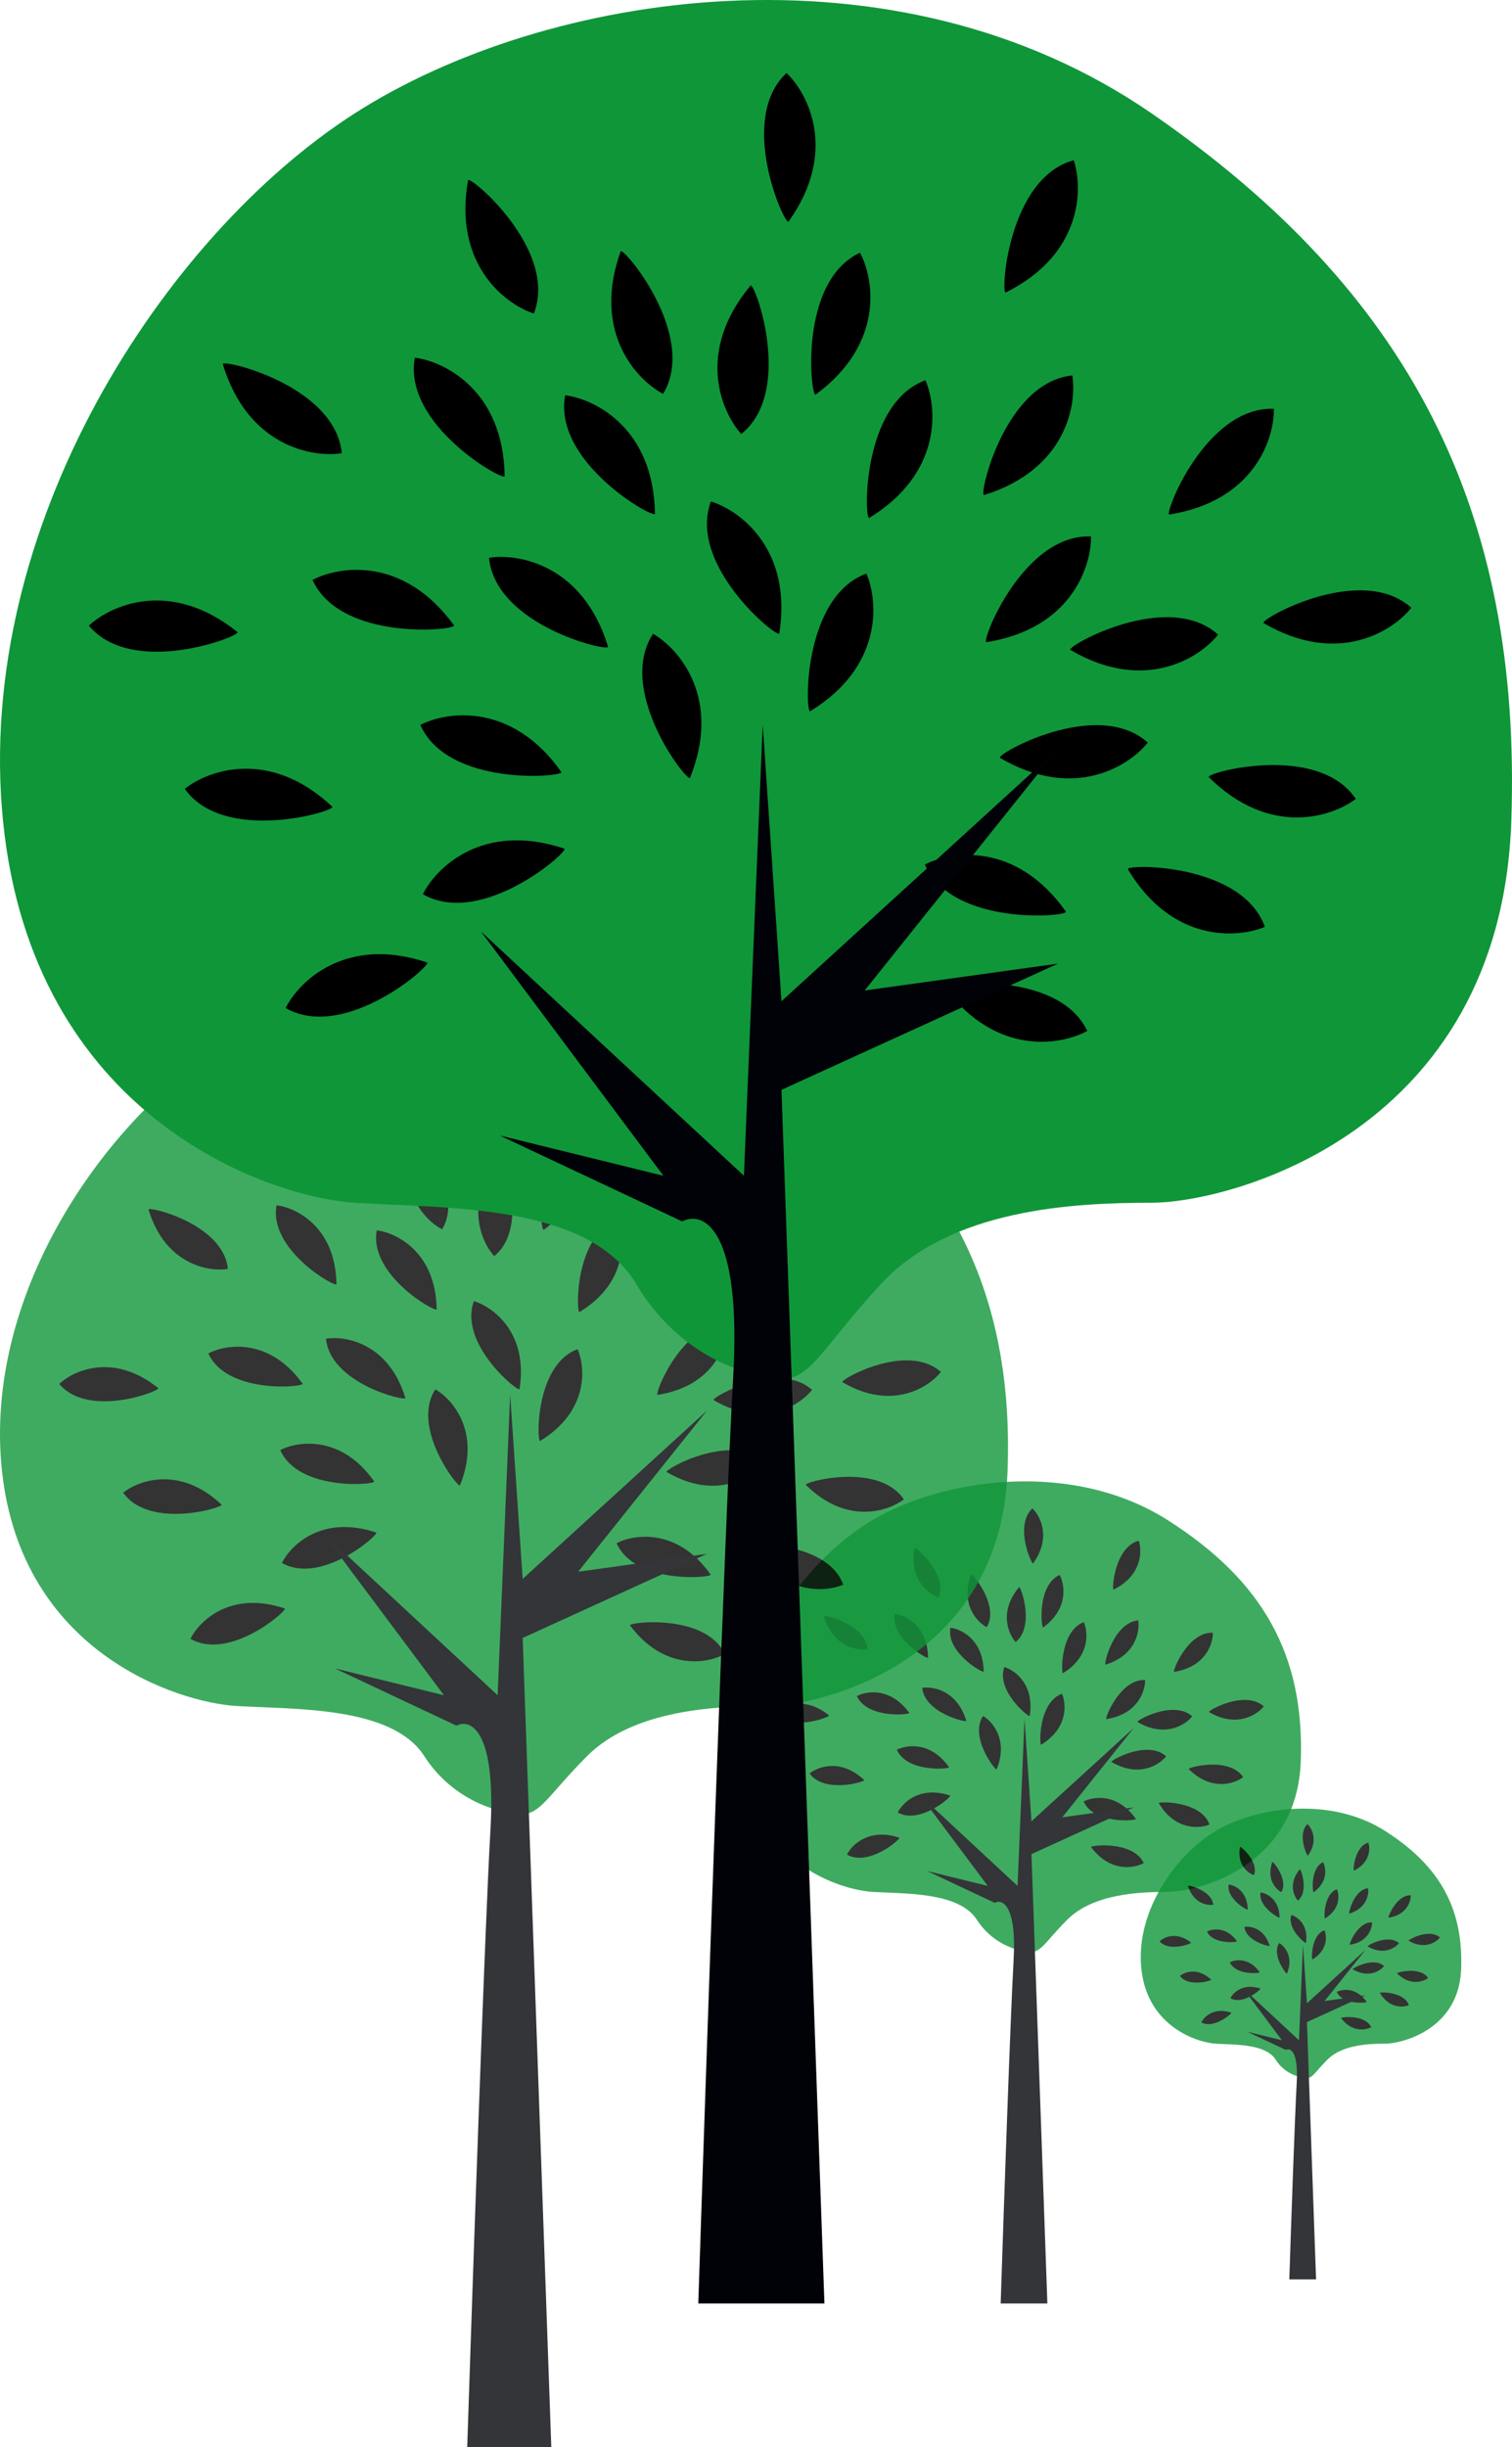 <svg xmlns="http://www.w3.org/2000/svg" width="600.842" height="971.943" viewBox="0 0 600.842 971.943">
  <g id="Trees" transform="translate(-15989 6664)">
    <g id="Tree_1_section_1" transform="translate(14888.913 -6598.346)" opacity="0.8">
      <path id="Buse" d="M111.8,186.358c-3.685-.395-12.478-3.4-18.164-12.241-7.108-11.056-28.431-10.267-41.461-11.056S4.791,151.215.447,111.333,24.139,31.964,52.175,15.379s79.369-24.087,117.276,0,54.492,53.7,52.913,95.953-41.461,51.728-52.913,51.728-29.615.79-39.882,11.056S118.908,188.657,111.8,186.358Z" transform="translate(1394.62 522.723)" fill="#0f9639"/>
      <g id="Leaves" transform="translate(1407.308 532.969)">
        <path id="Vector_11" data-name="Vector 11" d="M20.94,7.022C17.123,9.128,7.594,10.813.012.7-.515,0,16.6-2.06,20.94,7.022Z" transform="translate(126.346 134.341)"/>
        <path id="Vector_12" data-name="Vector 12" d="M20.94,7.023C17.123,9.128,7.594,10.813.012.7-.515,0,16.6-2.06,20.94,7.023Z" transform="translate(153.324 116.881) rotate(6.024)"/>
        <path id="Vector_13" data-name="Vector 13" d="M20.94,7.023C17.123,9.128,7.594,10.813.012.7-.515,0,16.6-2.06,20.94,7.023Z" transform="translate(165.055 103.352) rotate(-8.39)"/>
        <path id="Vector_14" data-name="Vector 14" d="M20.94,7.023C17.123,9.128,7.594,10.813.012.7-.515,0,16.6-2.06,20.94,7.023Z" transform="matrix(0.922, -0.386, 0.386, 0.922, 134.172, 100.565)"/>
        <path id="Vector_15" data-name="Vector 15" d="M20.94,7.023C17.123,9.128,7.594,10.813.012.7-.515,0,16.6-2.06,20.94,7.023Z" transform="matrix(0.922, -0.386, 0.386, 0.922, 172.953, 80.74)"/>
        <path id="Vector_16" data-name="Vector 16" d="M20.94,7.023C17.123,9.128,7.594,10.813.012.7-.515,0,16.6-2.06,20.94,7.023Z" transform="matrix(0.922, -0.386, 0.386, 0.922, 144.522, 84.689)"/>
        <path id="Vector_17" data-name="Vector 17" d="M20.94,7.023C17.123,9.128,7.594,10.813.012.7-.515,0,16.6-2.06,20.94,7.023Z" transform="matrix(0.468, -0.884, 0.884, 0.468, 131.822, 83.873)"/>
        <path id="Vector_18" data-name="Vector 18" d="M20.94,7.023C17.123,9.128,7.594,10.813.012.7-.515,0,16.6-2.06,20.94,7.023Z" transform="matrix(0.468, -0.884, 0.884, 0.468, 158.737, 65.101)"/>
        <path id="Vector_19" data-name="Vector 19" d="M20.94,7.023C17.123,9.128,7.594,10.813.012.7-.515,0,16.6-2.06,20.94,7.023Z" transform="translate(131.441 62.332) rotate(-70.39)"/>
        <path id="Vector_20" data-name="Vector 20" d="M20.94,7.023C17.123,9.128,7.594,10.813.012.7-.515,0,16.6-2.06,20.94,7.023Z" transform="translate(114.512 65.862) rotate(-84.605)"/>
        <path id="Vector_21" data-name="Vector 21" d="M20.94,7.023C17.123,9.128,7.594,10.813.012.7-.515,0,16.6-2.06,20.94,7.023Z" transform="translate(105.825 94.293) rotate(-84.605)"/>
        <path id="Vector_22" data-name="Vector 22" d="M20.94,7.023C17.123,9.128,7.594,10.813.012.7-.515,0,16.6-2.06,20.94,7.023Z" transform="translate(88.247 104.508) rotate(-121.216)"/>
        <path id="Vector_23" data-name="Vector 23" d="M20.94,7.023C17.123,9.128,7.594,10.813.012.7-.515,0,16.6-2.06,20.94,7.023Z" transform="translate(70.75 115.127) rotate(145.345)"/>
        <path id="Vector_24" data-name="Vector 24" d="M20.94,7.023C17.123,9.128,7.594,10.813.012.7-.515,0,16.6-2.06,20.94,7.023Z" transform="translate(50.557 131.869) rotate(145.345)"/>
        <path id="Vector_25" data-name="Vector 25" d="M20.94,7.023C17.123,9.128,7.594,10.813.012.7-.515,0,16.6-2.06,20.94,7.023Z" transform="translate(36.334 109.081) rotate(170.094)"/>
        <path id="Vector_26" data-name="Vector 26" d="M20.94,7.023C17.123,9.128,7.594,10.813.012.7-.515,0,16.6-2.06,20.94,7.023Z" transform="matrix(-0.969, 0.248, -0.248, -0.969, 22.422, 83.377)"/>
        <path id="Vector_27" data-name="Vector 27" d="M20.94,7.023C17.123,9.128,7.594,10.813.012.7-.515,0,16.6-2.06,20.94,7.023Z" transform="translate(54.106 82.424) rotate(-179.015)"/>
        <path id="Vector_28" data-name="Vector 28" d="M20.94,7.023C17.123,9.128,7.594,10.813.012.7-.515,0,16.6-2.06,20.94,7.023Z" transform="matrix(-0.94, -0.341, 0.341, -0.94, 76.548, 85.527)"/>
        <path id="Vector_29" data-name="Vector 29" d="M20.94,7.023C17.123,9.128,7.594,10.813.012.7-.515,0,16.6-2.06,20.94,7.023Z" transform="matrix(-1, -0.029, 0.029, -1, 69.895, 103.992)"/>
        <path id="Vector_30" data-name="Vector 30" d="M20.94,7.023C17.123,9.128,7.594,10.813.012.7-.515,0,16.6-2.06,20.94,7.023Z" transform="matrix(-1, -0.029, 0.029, -1, 144.13, 124.526)"/>
        <path id="Vector_31" data-name="Vector 31" d="M20.94,7.023C17.123,9.128,7.594,10.813.012.7-.515,0,16.6-2.06,20.94,7.023Z" transform="translate(101.481 83.405) rotate(-134.242)"/>
        <path id="Vector_32" data-name="Vector 32" d="M20.94,7.023C17.123,9.128,7.594,10.813.012.7-.515,0,16.6-2.06,20.94,7.023Z" transform="matrix(-0.809, -0.588, 0.588, -0.809, 83.276, 65.879)"/>
        <path id="Vector_33" data-name="Vector 33" d="M20.94,7.023C17.123,9.128,7.594,10.813.012.7-.515,0,16.6-2.06,20.94,7.023Z" transform="matrix(-0.809, -0.588, 0.588, -0.809, 61.163, 60.351)"/>
        <path id="Vector_34" data-name="Vector 34" d="M20.94,7.023C17.123,9.128,7.594,10.813.012.7-.515,0,16.6-2.06,20.94,7.023Z" transform="matrix(0.94, 0.342, -0.342, 0.94, 20.322, 42.646)"/>
        <path id="Vector_35" data-name="Vector 35" d="M20.94,7.023C17.123,9.128,7.594,10.813.012.7-.515,0,16.6-2.06,20.94,7.023Z" transform="matrix(0.683, 0.73, -0.73, 0.683, 56.682, 15.782)"/>
        <path id="Vector_36" data-name="Vector 36" d="M20.94,7.023C17.123,9.128,7.594,10.813.012.7-.515,0,16.6-2.06,20.94,7.023Z" transform="translate(79.205 26.329) rotate(56.571)"/>
        <path id="Vector_37" data-name="Vector 37" d="M20.94,7.023C17.123,9.128,7.594,10.813.012.7-.515,0,16.6-2.06,20.94,7.023Z" transform="translate(98.421 31.589) rotate(76.771)"/>
        <path id="Vector_38" data-name="Vector 38" d="M20.94,7.023C17.123,9.128,7.594,10.813.012.7-.515,0,16.6-2.06,20.94,7.023Z" transform="matrix(0.01, -1, 1, 0.01, 106.615, 47.79)"/>
        <path id="Vector_39" data-name="Vector 39" d="M20.94,7.023C17.123,9.128,7.594,10.813.012.7-.515,0,16.6-2.06,20.94,7.023Z" transform="matrix(-0.302, -0.953, 0.953, -0.302, 102.667, 22.565)"/>
        <path id="Vector_40" data-name="Vector 40" d="M20.94,7.023C17.123,9.128,7.594,10.813.012.7-.515,0,16.6-2.06,20.94,7.023Z" transform="translate(134.603 32.647) rotate(-79.586)"/>
      </g>
      <path id="Stem" d="M37.118,95.953c1.264-22.113-4.475-24.482-7.5-22.9L2.764,60.415l24.087,5.923L0,30.4,38.7,66.338,41.461,0l2.764,40.672L84.9,3.554,56.466,39.092,84.9,35.143,44.225,53.7l6.318,178.481H31.984C33.169,195.987,35.854,118.066,37.118,95.953Z" transform="translate(1465.749 617.076)" fill="#000207"/>
    </g>
    <g id="Tree_1_section_1-2" data-name="Tree_1_section_1" transform="translate(15047.696 -6468.346)" opacity="0.8">
      <path id="Buse-2" data-name="Buse" d="M64.008,106.694a15.5,15.5,0,0,1-10.4-7.008c-4.069-6.33-16.277-5.878-23.738-6.33S2.743,86.574.256,63.741,13.82,18.3,29.871,8.805s45.44-13.79,67.143,0,31.2,30.746,30.294,54.935S103.571,93.356,97.015,93.356s-16.955.452-22.833,6.33S68.078,108.01,64.008,106.694Z" transform="translate(1394.62 522.723)" fill="#0f9639"/>
      <g id="Leaves-2" data-name="Leaves" transform="translate(1401.884 528.589)">
        <path id="Vector_11-2" data-name="Vector 11" d="M11.989,4.02C9.8,5.226,4.348,6.19.007.4-.295,0,9.5-1.179,11.989,4.02Z" transform="translate(72.336 76.913)"/>
        <path id="Vector_12-2" data-name="Vector 12" d="M11.989,4.021C9.8,5.226,4.348,6.19.007.4-.295,0,9.5-1.179,11.989,4.021Z" transform="translate(87.782 66.917) rotate(6.024)"/>
        <path id="Vector_13-2" data-name="Vector 13" d="M11.989,4.021C9.8,5.226,4.348,6.19.007.4-.295,0,9.5-1.179,11.989,4.021Z" transform="translate(94.498 59.171) rotate(-8.39)"/>
        <path id="Vector_14-2" data-name="Vector 14" d="M11.989,4.021C9.8,5.226,4.348,6.19.007.4-.295,0,9.5-1.179,11.989,4.021Z" transform="matrix(0.922, -0.386, 0.386, 0.922, 76.816, 57.576)"/>
        <path id="Vector_15-2" data-name="Vector 15" d="M11.989,4.021C9.8,5.226,4.348,6.19.007.4-.295,0,9.5-1.179,11.989,4.021Z" transform="matrix(0.922, -0.386, 0.386, 0.922, 99.019, 46.226)"/>
        <path id="Vector_16-2" data-name="Vector 16" d="M11.989,4.021C9.8,5.226,4.348,6.19.007.4-.295,0,9.5-1.179,11.989,4.021Z" transform="matrix(0.922, -0.386, 0.386, 0.922, 82.742, 48.486)"/>
        <path id="Vector_17-2" data-name="Vector 17" d="M11.989,4.021C9.8,5.226,4.348,6.19.007.4-.295,0,9.5-1.179,11.989,4.021Z" transform="matrix(0.468, -0.884, 0.884, 0.468, 75.471, 48.019)"/>
        <path id="Vector_18-2" data-name="Vector 18" d="M11.989,4.021C9.8,5.226,4.348,6.19.007.4-.295,0,9.5-1.179,11.989,4.021Z" transform="matrix(0.468, -0.884, 0.884, 0.468, 90.881, 37.272)"/>
        <path id="Vector_19-2" data-name="Vector 19" d="M11.989,4.021C9.8,5.226,4.348,6.19.007.4-.295,0,9.5-1.179,11.989,4.021Z" transform="translate(75.253 35.686) rotate(-70.39)"/>
        <path id="Vector_20-2" data-name="Vector 20" d="M11.989,4.021C9.8,5.226,4.348,6.19.007.4-.295,0,9.5-1.179,11.989,4.021Z" transform="translate(65.561 37.708) rotate(-84.605)"/>
        <path id="Vector_21-2" data-name="Vector 21" d="M11.989,4.021C9.8,5.226,4.348,6.19.007.4-.295,0,9.5-1.179,11.989,4.021Z" transform="translate(60.587 53.985) rotate(-84.605)"/>
        <path id="Vector_22-2" data-name="Vector 22" d="M11.989,4.021C9.8,5.226,4.348,6.19.007.4-.295,0,9.5-1.179,11.989,4.021Z" transform="translate(50.523 59.833) rotate(-121.216)"/>
        <path id="Vector_23-2" data-name="Vector 23" d="M11.989,4.021C9.8,5.226,4.348,6.19.007.4-.295,0,9.5-1.179,11.989,4.021Z" transform="translate(40.506 65.913) rotate(145.345)"/>
        <path id="Vector_24-2" data-name="Vector 24" d="M11.989,4.021C9.8,5.226,4.348,6.19.007.4-.295,0,9.5-1.179,11.989,4.021Z" transform="translate(28.945 75.498) rotate(145.345)"/>
        <path id="Vector_25-2" data-name="Vector 25" d="M11.989,4.021C9.8,5.226,4.348,6.19.007.4-.295,0,9.5-1.179,11.989,4.021Z" transform="translate(20.802 62.452) rotate(170.094)"/>
        <path id="Vector_26-2" data-name="Vector 26" d="M11.989,4.021C9.8,5.226,4.348,6.19.007.4-.295,0,9.5-1.179,11.989,4.021Z" transform="matrix(-0.969, 0.248, -0.248, -0.969, 12.837, 47.735)"/>
        <path id="Vector_27-2" data-name="Vector 27" d="M11.989,4.021C9.8,5.226,4.348,6.19.007.4-.295,0,9.5-1.179,11.989,4.021Z" transform="translate(30.977 47.19) rotate(-179.015)"/>
        <path id="Vector_28-2" data-name="Vector 28" d="M11.989,4.021C9.8,5.226,4.348,6.19.007.4-.295,0,9.5-1.179,11.989,4.021Z" transform="matrix(-0.94, -0.341, 0.341, -0.94, 43.825, 48.966)"/>
        <path id="Vector_29-2" data-name="Vector 29" d="M11.989,4.021C9.8,5.226,4.348,6.19.007.4-.295,0,9.5-1.179,11.989,4.021Z" transform="matrix(-1, -0.029, 0.029, -1, 40.016, 59.538)"/>
        <path id="Vector_30-2" data-name="Vector 30" d="M11.989,4.021C9.8,5.226,4.348,6.19.007.4-.295,0,9.5-1.179,11.989,4.021Z" transform="matrix(-1, -0.029, 0.029, -1, 82.518, 71.294)"/>
        <path id="Vector_31-2" data-name="Vector 31" d="M11.989,4.021C9.8,5.226,4.348,6.19.007.4-.295,0,9.5-1.179,11.989,4.021Z" transform="translate(58.1 47.751) rotate(-134.242)"/>
        <path id="Vector_32-2" data-name="Vector 32" d="M11.989,4.021C9.8,5.226,4.348,6.19.007.4-.295,0,9.5-1.179,11.989,4.021Z" transform="matrix(-0.809, -0.588, 0.588, -0.809, 47.677, 37.717)"/>
        <path id="Vector_33-2" data-name="Vector 33" d="M11.989,4.021C9.8,5.226,4.348,6.19.007.4-.295,0,9.5-1.179,11.989,4.021Z" transform="matrix(-0.809, -0.588, 0.588, -0.809, 35.017, 34.552)"/>
        <path id="Vector_34-2" data-name="Vector 34" d="M11.989,4.021C9.8,5.226,4.348,6.19.007.4-.295,0,9.5-1.179,11.989,4.021Z" transform="matrix(0.94, 0.342, -0.342, 0.94, 11.635, 24.416)"/>
        <path id="Vector_35-2" data-name="Vector 35" d="M11.989,4.021C9.8,5.226,4.348,6.19.007.4-.295,0,9.5-1.179,11.989,4.021Z" transform="matrix(0.683, 0.73, -0.73, 0.683, 32.452, 9.035)"/>
        <path id="Vector_36-2" data-name="Vector 36" d="M11.989,4.021C9.8,5.226,4.348,6.19.007.4-.295,0,9.5-1.179,11.989,4.021Z" transform="translate(45.347 15.074) rotate(56.571)"/>
        <path id="Vector_37-2" data-name="Vector 37" d="M11.989,4.021C9.8,5.226,4.348,6.19.007.4-.295,0,9.5-1.179,11.989,4.021Z" transform="translate(56.348 18.086) rotate(76.771)"/>
        <path id="Vector_38-2" data-name="Vector 38" d="M11.989,4.021C9.8,5.226,4.348,6.19.007.4-.295,0,9.5-1.179,11.989,4.021Z" transform="matrix(0.01, -1, 1, 0.01, 61.039, 27.361)"/>
        <path id="Vector_39-2" data-name="Vector 39" d="M11.989,4.021C9.8,5.226,4.348,6.19.007.4-.295,0,9.5-1.179,11.989,4.021Z" transform="matrix(-0.302, -0.953, 0.953, -0.302, 58.779, 12.919)"/>
        <path id="Vector_40-2" data-name="Vector 40" d="M11.989,4.021C9.8,5.226,4.348,6.19.007.4-.295,0,9.5-1.179,11.989,4.021Z" transform="translate(77.063 18.691) rotate(-79.586)"/>
      </g>
      <path id="Stem-2" data-name="Stem" d="M21.251,54.935c.723-12.66-2.562-14.016-4.3-13.112L1.582,34.589l13.79,3.391L0,17.407,22.155,37.98,23.738,0,25.32,23.285,48.605,2.035,32.328,22.381,48.605,20.12,25.32,30.746,28.937,132.93H18.312C18.99,112.207,20.527,67.6,21.251,54.935Z" transform="translate(1435.343 576.742)" fill="#000207"/>
    </g>
    <g id="Tree_1" transform="translate(15989 -6280)" opacity="0.8">
      <path id="Buse-3" data-name="Buse" d="M201.3,335.545c-6.636-.711-22.467-6.114-32.705-22.04-12.8-19.907-51.19-18.485-74.653-19.907S8.626,272.268.805,200.459,43.464,57.552,93.944,27.691s142.907-43.37,211.161,0,98.115,96.693,95.271,172.768S325.723,293.6,305.1,293.6,251.781,295.019,233.3,313.5,214.1,339.684,201.3,335.545Z" transform="translate(0 0)" fill="#0f9639"/>
      <g id="Leaves-3" data-name="Leaves" transform="translate(22.846 18.449)">
        <path id="Vector_11-3" data-name="Vector 11" d="M37.7,12.644C30.831,16.436,13.674,19.468.021,1.269-.927,0,29.882-3.708,37.7,12.644Z" transform="translate(227.492 241.886)"/>
        <path id="Vector_12-3" data-name="Vector 12" d="M37.7,12.644C30.831,16.436,13.674,19.469.021,1.269-.927,0,29.882-3.708,37.7,12.644Z" transform="translate(276.067 210.45) rotate(6.024)"/>
        <path id="Vector_13-3" data-name="Vector 13" d="M37.7,12.644C30.831,16.436,13.674,19.469.021,1.269-.927,0,29.882-3.708,37.7,12.644Z" transform="translate(297.189 186.09) rotate(-8.39)"/>
        <path id="Vector_14-3" data-name="Vector 14" d="M37.7,12.644C30.831,16.436,13.674,19.469.021,1.269-.927,0,29.882-3.708,37.7,12.644Z" transform="matrix(0.922, -0.386, 0.386, 0.922, 241.582, 181.072)"/>
        <path id="Vector_15-3" data-name="Vector 15" d="M37.7,12.644C30.831,16.436,13.674,19.469.021,1.269-.927,0,29.882-3.708,37.7,12.644Z" transform="matrix(0.922, -0.386, 0.386, 0.922, 311.409, 145.376)"/>
        <path id="Vector_16-3" data-name="Vector 16" d="M37.7,12.644C30.831,16.436,13.674,19.469.021,1.269-.927,0,29.882-3.708,37.7,12.644Z" transform="matrix(0.922, -0.386, 0.386, 0.922, 260.218, 152.486)"/>
        <path id="Vector_17-3" data-name="Vector 17" d="M37.7,12.644C30.831,16.436,13.674,19.469.021,1.269-.927,0,29.882-3.708,37.7,12.644Z" transform="matrix(0.468, -0.884, 0.884, 0.468, 237.351, 151.018)"/>
        <path id="Vector_18-3" data-name="Vector 18" d="M37.7,12.644C30.831,16.436,13.674,19.469.021,1.269-.927,0,29.882-3.708,37.7,12.644Z" transform="matrix(0.468, -0.884, 0.884, 0.468, 285.813, 117.217)"/>
        <path id="Vector_19-3" data-name="Vector 19" d="M37.7,12.644C30.831,16.436,13.674,19.469.021,1.269-.927,0,29.882-3.708,37.7,12.644Z" transform="translate(236.664 112.231) rotate(-70.39)"/>
        <path id="Vector_20-3" data-name="Vector 20" d="M37.7,12.644C30.831,16.436,13.674,19.469.021,1.269-.927,0,29.882-3.708,37.7,12.644Z" transform="translate(206.184 118.588) rotate(-84.605)"/>
        <path id="Vector_21-3" data-name="Vector 21" d="M37.7,12.644C30.831,16.436,13.674,19.469.021,1.269-.927,0,29.882-3.708,37.7,12.644Z" transform="translate(190.542 169.778) rotate(-84.605)"/>
        <path id="Vector_22-3" data-name="Vector 22" d="M37.7,12.644C30.831,16.436,13.674,19.469.021,1.269-.927,0,29.882-3.708,37.7,12.644Z" transform="translate(158.892 188.172) rotate(-121.216)"/>
        <path id="Vector_23-3" data-name="Vector 23" d="M37.7,12.644C30.831,16.436,13.674,19.469.021,1.269-.927,0,29.882-3.708,37.7,12.644Z" transform="translate(127.389 207.291) rotate(145.345)"/>
        <path id="Vector_24-3" data-name="Vector 24" d="M37.7,12.644C30.831,16.436,13.674,19.469.021,1.269-.927,0,29.882-3.708,37.7,12.644Z" transform="translate(91.03 237.436) rotate(145.345)"/>
        <path id="Vector_25-3" data-name="Vector 25" d="M37.7,12.644C30.831,16.436,13.674,19.469.021,1.269-.927,0,29.882-3.708,37.7,12.644Z" transform="translate(65.421 196.405) rotate(170.094)"/>
        <path id="Vector_26-3" data-name="Vector 26" d="M37.7,12.644C30.831,16.436,13.674,19.469.021,1.269-.927,0,29.882-3.708,37.7,12.644Z" transform="matrix(-0.969, 0.248, -0.248, -0.969, 40.372, 150.123)"/>
        <path id="Vector_27-3" data-name="Vector 27" d="M37.7,12.644C30.831,16.436,13.674,19.469.021,1.269-.927,0,29.882-3.708,37.7,12.644Z" transform="translate(97.42 148.408) rotate(-179.015)"/>
        <path id="Vector_28-3" data-name="Vector 28" d="M37.7,12.644C30.831,16.436,13.674,19.469.021,1.269-.927,0,29.882-3.708,37.7,12.644Z" transform="matrix(-0.94, -0.341, 0.341, -0.94, 137.827, 153.994)"/>
        <path id="Vector_29-3" data-name="Vector 29" d="M37.7,12.644C30.831,16.436,13.674,19.469.021,1.269-.927,0,29.882-3.708,37.7,12.644Z" transform="matrix(-1, -0.029, 0.029, -1, 125.849, 187.243)"/>
        <path id="Vector_30-3" data-name="Vector 30" d="M37.7,12.644C30.831,16.436,13.674,19.469.021,1.269-.927,0,29.882-3.708,37.7,12.644Z" transform="matrix(-1, -0.029, 0.029, -1, 259.513, 224.213)"/>
        <path id="Vector_31-3" data-name="Vector 31" d="M37.7,12.644C30.831,16.436,13.674,19.469.021,1.269-.927,0,29.882-3.708,37.7,12.644Z" transform="translate(182.721 150.174) rotate(-134.242)"/>
        <path id="Vector_32-3" data-name="Vector 32" d="M37.7,12.644C30.831,16.436,13.674,19.469.021,1.269-.927,0,29.882-3.708,37.7,12.644Z" transform="matrix(-0.809, -0.588, 0.588, -0.809, 149.941, 118.618)"/>
        <path id="Vector_33-3" data-name="Vector 33" d="M37.7,12.644C30.831,16.436,13.674,19.469.021,1.269-.927,0,29.882-3.708,37.7,12.644Z" transform="matrix(-0.809, -0.588, 0.588, -0.809, 110.127, 108.665)"/>
        <path id="Vector_34-3" data-name="Vector 34" d="M37.7,12.644C30.831,16.436,13.674,19.469.021,1.269-.927,0,29.882-3.708,37.7,12.644Z" transform="matrix(0.94, 0.342, -0.342, 0.94, 36.59, 76.786)"/>
        <path id="Vector_35-3" data-name="Vector 35" d="M37.7,12.644C30.831,16.436,13.674,19.469.021,1.269-.927,0,29.882-3.708,37.7,12.644Z" transform="matrix(0.683, 0.73, -0.73, 0.683, 102.059, 28.415)"/>
        <path id="Vector_36-3" data-name="Vector 36" d="M37.7,12.644C30.831,16.436,13.674,19.469.021,1.269-.927,0,29.882-3.708,37.7,12.644Z" transform="translate(142.612 47.407) rotate(56.571)"/>
        <path id="Vector_37-3" data-name="Vector 37" d="M37.7,12.644C30.831,16.436,13.674,19.469.021,1.269-.927,0,29.882-3.708,37.7,12.644Z" transform="translate(177.212 56.878) rotate(76.771)"/>
        <path id="Vector_38-3" data-name="Vector 38" d="M37.7,12.644C30.831,16.436,13.674,19.469.021,1.269-.927,0,29.882-3.708,37.7,12.644Z" transform="matrix(0.01, -1, 1, 0.01, 191.964, 86.048)"/>
        <path id="Vector_39-3" data-name="Vector 39" d="M37.7,12.644C30.831,16.436,13.674,19.469.021,1.269-.927,0,29.882-3.708,37.7,12.644Z" transform="matrix(-0.302, -0.953, 0.953, -0.302, 184.855, 40.629)"/>
        <path id="Vector_40-3" data-name="Vector 40" d="M37.7,12.644C30.831,16.436,13.674,19.469.021,1.269-.927,0,29.882-3.708,37.7,12.644Z" transform="translate(242.358 58.782) rotate(-79.586)"/>
      </g>
      <path id="Stem-3" data-name="Stem" d="M66.832,172.768c2.275-39.815-8.058-44.081-13.509-41.237L4.977,108.78l43.37,10.665L0,54.745l69.676,64.7L74.653,0,79.63,73.231,152.86,6.4,101.67,70.387l51.19-7.11L79.63,96.693,91.005,418.056H57.589C59.722,352.883,64.557,212.583,66.832,172.768Z" transform="translate(128.071 169.887)" fill="#000207"/>
    </g>
    <g id="Tree_2" transform="translate(15989 -6664)">
      <path id="Buse-4" data-name="Buse" d="M301.952,545.972c-9.954-1.157-33.7-9.949-49.058-35.862-19.2-32.392-76.786-30.078-111.979-32.392S12.939,443.013,1.208,326.171,65.2,93.645,140.915,45.057s214.36-70.568,316.741,0S604.829,202.388,600.563,326.171,488.584,477.718,457.657,477.718s-79.985,2.314-107.713,32.392S321.149,552.707,301.952,545.972Z" transform="translate(0 0)" fill="#0f9639"/>
      <g id="Leaves-4" data-name="Leaves" transform="translate(34.269 27.673)">
        <path id="Vector_11-4" data-name="Vector 11" d="M56.555,18.966C46.246,24.654,20.511,29.2.032,1.9-1.391.006,44.824-5.563,56.555,18.966Z" transform="translate(341.238 362.829)"/>
        <path id="Vector_12-4" data-name="Vector 12" d="M56.555,18.967C46.246,24.654,20.511,29.2.032,1.9-1.391.006,44.824-5.562,56.555,18.967Z" transform="translate(414.1 315.674) rotate(6.024)"/>
        <path id="Vector_13-4" data-name="Vector 13" d="M56.555,18.967C46.246,24.654,20.511,29.2.032,1.9-1.391.006,44.824-5.562,56.555,18.967Z" transform="translate(445.784 279.135) rotate(-8.39)"/>
        <path id="Vector_14-4" data-name="Vector 14" d="M56.555,18.967C46.246,24.654,20.511,29.2.032,1.9-1.391.006,44.824-5.562,56.555,18.967Z" transform="matrix(0.922, -0.386, 0.386, 0.922, 362.373, 271.608)"/>
        <path id="Vector_15-4" data-name="Vector 15" d="M56.555,18.967C46.246,24.654,20.511,29.2.032,1.9-1.391.006,44.824-5.562,56.555,18.967Z" transform="matrix(0.922, -0.386, 0.386, 0.922, 467.113, 218.064)"/>
        <path id="Vector_16-4" data-name="Vector 16" d="M56.555,18.967C46.246,24.654,20.511,29.2.032,1.9-1.391.006,44.824-5.562,56.555,18.967Z" transform="matrix(0.922, -0.386, 0.386, 0.922, 390.327, 228.729)"/>
        <path id="Vector_17-4" data-name="Vector 17" d="M56.555,18.967C46.246,24.654,20.511,29.2.032,1.9-1.391.006,44.824-5.562,56.555,18.967Z" transform="matrix(0.468, -0.884, 0.884, 0.468, 356.026, 226.527)"/>
        <path id="Vector_18-4" data-name="Vector 18" d="M56.555,18.967C46.246,24.654,20.511,29.2.032,1.9-1.391.006,44.824-5.562,56.555,18.967Z" transform="matrix(0.468, -0.884, 0.884, 0.468, 428.72, 175.826)"/>
        <path id="Vector_19-4" data-name="Vector 19" d="M56.555,18.967C46.246,24.654,20.511,29.2.032,1.9-1.391.006,44.824-5.562,56.555,18.967Z" transform="translate(354.996 168.347) rotate(-70.39)"/>
        <path id="Vector_20-4" data-name="Vector 20" d="M56.555,18.967C46.246,24.654,20.511,29.2.032,1.9-1.391.006,44.824-5.562,56.555,18.967Z" transform="translate(309.276 177.882) rotate(-84.605)"/>
        <path id="Vector_21-4" data-name="Vector 21" d="M56.555,18.967C46.246,24.654,20.511,29.2.032,1.9-1.391.006,44.824-5.562,56.555,18.967Z" transform="translate(285.813 254.668) rotate(-84.605)"/>
        <path id="Vector_22-4" data-name="Vector 22" d="M56.555,18.967C46.246,24.654,20.511,29.2.032,1.9-1.391.006,44.824-5.562,56.555,18.967Z" transform="translate(238.338 282.258) rotate(-121.216)"/>
        <path id="Vector_23-4" data-name="Vector 23" d="M56.555,18.967C46.246,24.654,20.511,29.2.032,1.9-1.391.006,44.824-5.562,56.555,18.967Z" transform="translate(191.083 310.936) rotate(145.345)"/>
        <path id="Vector_24-4" data-name="Vector 24" d="M56.555,18.967C46.246,24.654,20.511,29.2.032,1.9-1.391.006,44.824-5.562,56.555,18.967Z" transform="translate(136.545 356.154) rotate(145.345)"/>
        <path id="Vector_25-4" data-name="Vector 25" d="M56.555,18.967C46.246,24.654,20.511,29.2.032,1.9-1.391.006,44.824-5.562,56.555,18.967Z" transform="translate(98.131 294.608) rotate(170.094)"/>
        <path id="Vector_26-4" data-name="Vector 26" d="M56.555,18.967C46.246,24.654,20.511,29.2.032,1.9-1.391.006,44.824-5.562,56.555,18.967Z" transform="matrix(-0.969, 0.248, -0.248, -0.969, 60.558, 225.185)"/>
        <path id="Vector_27-4" data-name="Vector 27" d="M56.555,18.967C46.246,24.654,20.511,29.2.032,1.9-1.391.006,44.824-5.562,56.555,18.967Z" transform="translate(146.13 222.612) rotate(-179.015)"/>
        <path id="Vector_28-4" data-name="Vector 28" d="M56.555,18.967C46.246,24.654,20.511,29.2.032,1.9-1.391.006,44.824-5.562,56.555,18.967Z" transform="matrix(-0.94, -0.341, 0.341, -0.94, 206.741, 230.991)"/>
        <path id="Vector_29-4" data-name="Vector 29" d="M56.555,18.967C46.246,24.654,20.511,29.2.032,1.9-1.391.006,44.824-5.562,56.555,18.967Z" transform="matrix(-1, -0.029, 0.029, -1, 188.773, 280.864)"/>
        <path id="Vector_30-4" data-name="Vector 30" d="M56.555,18.967C46.246,24.654,20.511,29.2.032,1.9-1.391.006,44.824-5.562,56.555,18.967Z" transform="matrix(-1, -0.029, 0.029, -1, 389.269, 336.32)"/>
        <path id="Vector_31-4" data-name="Vector 31" d="M56.555,18.967C46.246,24.654,20.511,29.2.032,1.9-1.391.006,44.824-5.562,56.555,18.967Z" transform="translate(274.081 225.261) rotate(-134.242)"/>
        <path id="Vector_32-4" data-name="Vector 32" d="M56.555,18.967C46.246,24.654,20.511,29.2.032,1.9-1.391.006,44.824-5.562,56.555,18.967Z" transform="matrix(-0.809, -0.588, 0.588, -0.809, 224.912, 177.928)"/>
        <path id="Vector_33-4" data-name="Vector 33" d="M56.555,18.967C46.246,24.654,20.511,29.2.032,1.9-1.391.006,44.824-5.562,56.555,18.967Z" transform="matrix(-0.809, -0.588, 0.588, -0.809, 165.19, 162.997)"/>
        <path id="Vector_34-4" data-name="Vector 34" d="M56.555,18.967C46.246,24.654,20.511,29.2.032,1.9-1.391.006,44.824-5.562,56.555,18.967Z" transform="matrix(0.94, 0.342, -0.342, 0.94, 54.885, 115.178)"/>
        <path id="Vector_35-4" data-name="Vector 35" d="M56.555,18.967C46.246,24.654,20.511,29.2.032,1.9-1.391.006,44.824-5.562,56.555,18.967Z" transform="matrix(0.683, 0.73, -0.73, 0.683, 153.088, 42.623)"/>
        <path id="Vector_36-4" data-name="Vector 36" d="M56.555,18.967C46.246,24.654,20.511,29.2.032,1.9-1.391.006,44.824-5.562,56.555,18.967Z" transform="translate(213.918 71.111) rotate(56.571)"/>
        <path id="Vector_37-4" data-name="Vector 37" d="M56.555,18.967C46.246,24.654,20.511,29.2.032,1.9-1.391.006,44.824-5.562,56.555,18.967Z" transform="translate(265.818 85.317) rotate(76.771)"/>
        <path id="Vector_38-4" data-name="Vector 38" d="M56.555,18.967C46.246,24.654,20.511,29.2.032,1.9-1.391.006,44.824-5.562,56.555,18.967Z" transform="matrix(0.01, -1, 1, 0.01, 287.946, 129.072)"/>
        <path id="Vector_39-4" data-name="Vector 39" d="M56.555,18.967C46.246,24.654,20.511,29.2.032,1.9-1.391.006,44.824-5.562,56.555,18.967Z" transform="matrix(-0.302, -0.953, 0.953, -0.302, 277.283, 60.944)"/>
        <path id="Vector_40-4" data-name="Vector 40" d="M56.555,18.967C46.246,24.654,20.511,29.2.032,1.9-1.391.006,44.824-5.562,56.555,18.967Z" transform="translate(363.537 88.173) rotate(-79.586)"/>
      </g>
      <path id="Stem-4" data-name="Stem" d="M100.248,259.152c3.413-59.722-12.087-66.121-20.263-61.855L7.465,163.17l65.055,16L0,82.118l104.514,97.049L111.979,0l7.465,109.846L229.291,9.6,152.5,105.58l76.786-10.665L119.444,145.04l17.063,482.044H86.384c3.2-97.76,10.451-308.209,13.864-367.932Z" transform="translate(191.106 287.831)" fill="#000207"/>
    </g>
  </g>
</svg>
